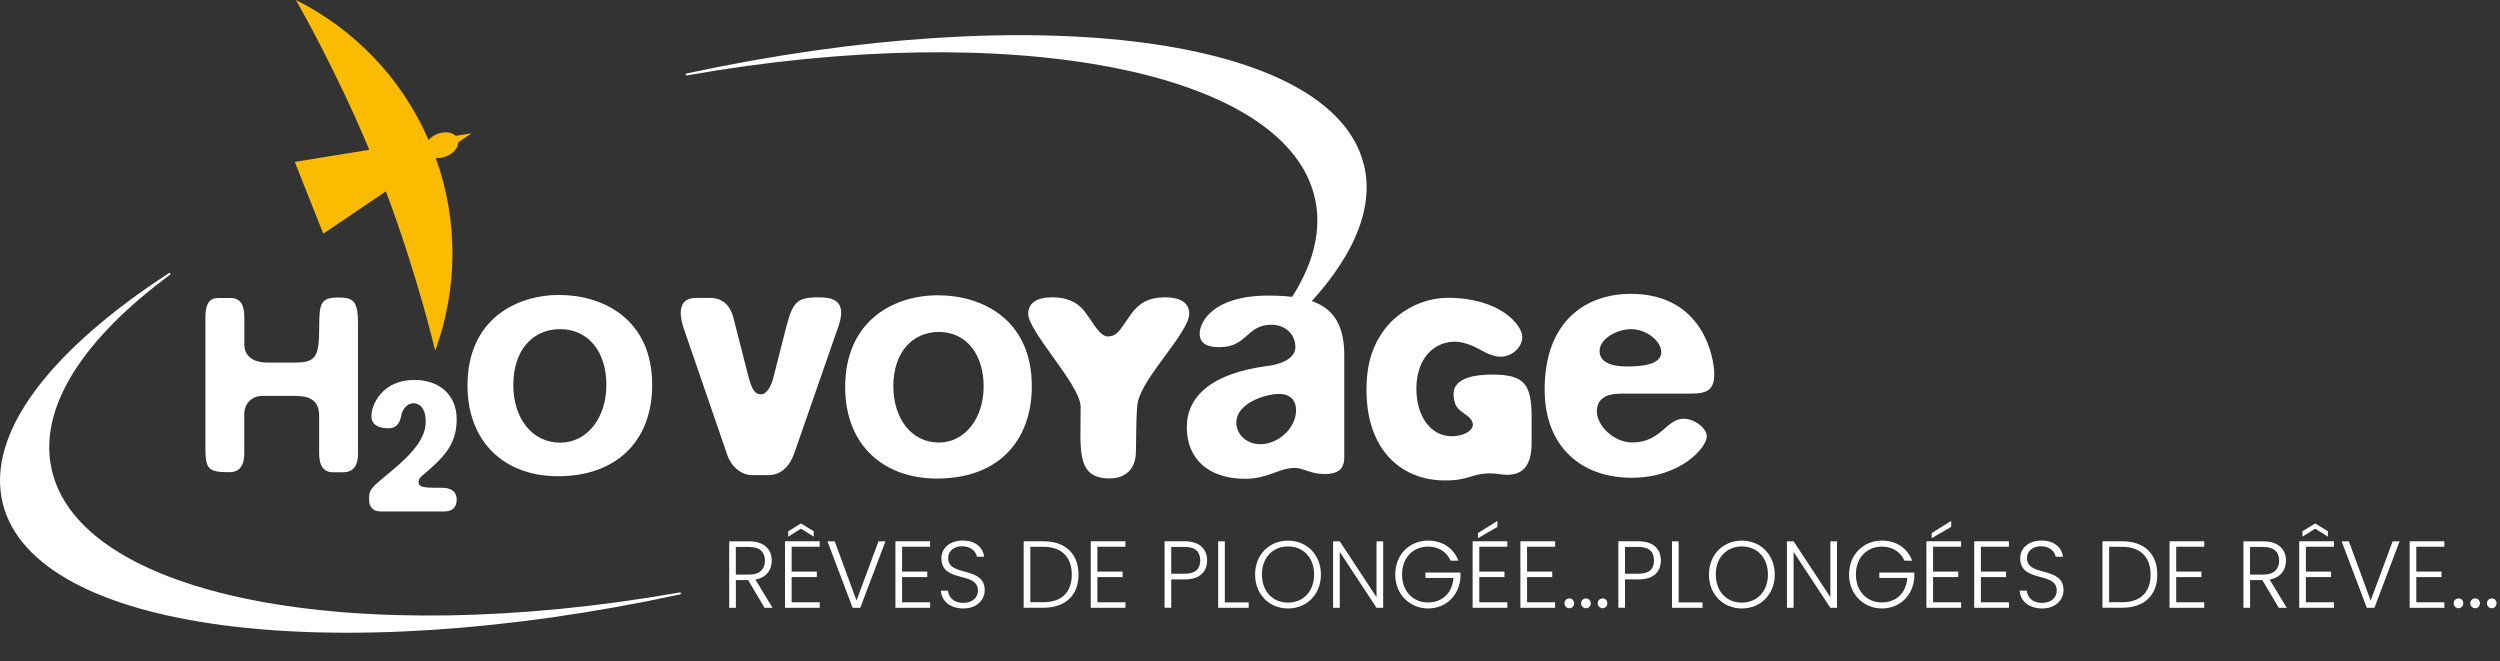 <?xml version="1.0" encoding="UTF-8"?><svg id="a" xmlns="http://www.w3.org/2000/svg" viewBox="0 0 420.86 111.34"><rect x="0" y="0" width="420.86" height="111.34" fill="#333333" stroke="none"/><defs><style>.e{fill:#fff;}.f{fill:#fabb00;}</style></defs><path id="b" class="e" d="M114.4,99.74c-54.71,9.64-101.12,.84-105.74-20.88-2.2-10.36,5.47-21.9,19.94-32.59,.1-.08,.11-.19,.06-.25-.04-.06-.1-.1-.26-.02C8.49,58.96-2.46,72.98,.47,84.77c5.38,21.58,55.43,27.93,114,15.3,.13-.03,.18-.12,.17-.2-.02-.08-.05-.14-.23-.12ZM229.58,27.67C224.21,6.09,174.16-.26,115.59,12.37c-.13,.03-.18,.12-.16,.2,.02,.08,.05,.14,.23,.12,54.71-9.65,101.12-.85,105.74,20.88,1.31,6.14-.86,12.7-5.87,19.26h3.28c8.65-8.73,12.71-17.43,10.78-25.17Z"/><g id="c"><path class="e" d="M137.78,50.05c-3.77,0-4.34,.91-5.49,5.26l-2.06,8.11c-.45,1.94-1.37,2.97-2.06,2.97-1.14,0-1.6-.91-2.17-2.97l-2.51-9.83c-.57-2.29-1.94-3.43-3.89-3.43h-2.51c-1.6,0-3.43,.92-1.94,5.26l7.2,20.91c.8,2.63,2.85,3.66,4.23,3.66h2.63c2.17,0,3.66-1.26,4.57-3.88l7.43-21.37c1.48-4.46-1.48-4.68-3.43-4.68Zm20.15-.34c-7.99,0-15.65,4.69-15.65,15.43,0,10.05,6.74,15.42,15.43,15.42,10.74,0,15.99-6.74,15.99-15.54,0-11.31-8.46-15.31-15.77-15.31Zm.12,24.79c-4.57,0-7.66-4-7.66-9.48,0-5.94,3.43-9.14,7.66-9.14,4.8,0,7.54,4,7.54,9.14,0,5.48-3.2,9.48-7.54,9.48Zm37.92-24.44c-2.42,0-4.17,.88-5.51,2.75l-.96,1.38c-1.12,1.63-1.67,2.45-3,2.45-1.06,0-2.01-1.44-2.92-2.83l-1.11-1.55c-1.28-1.49-3.01-2.21-5.29-2.21-2.67,0-4.09,.97-4.09,2.8,0,1.41,2.11,4.36,4.16,7.21,2.3,3.21,4.67,6.53,4.67,8.45l-.02,2.39c-.06,3.89-.1,6.95,1.42,8.5,.75,.77,1.9,1.14,3.49,1.14,2.69,0,4.34-1.62,4.41-4.34l.04-2.45c.03-2.23,.06-5.01,.28-6.04,.45-2.17,2.59-5.08,4.65-7.88,1.98-2.69,4.01-5.47,4.01-6.99,0-1.86-1.43-2.8-4.24-2.8Zm17.53-.3c-9.14,0-11.54,4.34-11.54,6.4,0,1.94,1.72,2.28,3.31,2.28,4.8,0,4.46-3.77,8.8-3.77,2.17,0,4,1.48,4,3.77,0,1.26-1.14,2.74-4.92,3.2-9.25,1.26-13.36,5.14-13.36,10.28s3.43,8.68,9.83,8.68c3.88,0,5.71-1.83,8.34-1.83,1.49,0,2.63,1.03,5.03,1.03,1.94,0,3.31-.57,3.31-2.85v-17.14c0-8.23-4.8-10.05-12.79-10.05Zm-1.26,25.02c-2.51,0-4.11-1.71-4.11-3.66,0-3.2,4.8-4.8,7.2-4.8,2.06,0,2.86,1.26,2.86,2.74,0,2.97-2.97,5.71-5.94,5.71Zm38.96-11.72c-4.36,0-6.5,1.19-6.5,3.25,0,.72,.16,1.59,.48,2.06,.71,1.27,2.77,1.66,2.77,3.17,0,.79-1.27,1.9-3.57,1.9-3.49,0-5.94-3.33-5.94-8,0-4.99,2.85-7.92,6.5-7.92,1.19,0,2.7,.47,4.52,1.5,1.26,.71,2.29,1.03,3.17,1.03,1.9,0,3.64-1.58,3.64-3.33,0-1.98-3.73-6.58-12.52-6.58-4.36,0-8.32,2.3-10.54,5.15-2.06,2.69-3.17,5.78-3.17,10.38,0,9.82,5.63,15.21,13.23,15.21,4.2,0,4.36-1.19,7.6-1.19,1.11,0,1.9,.24,2.85,.24,2.85,0,4.12-1.82,4.12-5.38v-4.2c0-5.7-1.19-7.29-6.65-7.29Zm21.62,3.2h11.88c2.75,0,3.89-.68,3.89-3.31,0-2.28-1.6-13.48-14.05-13.48-7.43,0-14.51,4.46-14.51,16.11,0,9.71,6.28,14.85,14.62,14.85s12.68-5.14,12.68-6.97c0-1.37-2.06-2.97-3.89-2.97-2.97,0-3.77,4-8.68,4-2.97,0-5.94-2.74-5.94-5.25,0-1.94,1.37-2.97,4-2.97Zm1.71-10.85c2.74,0,5.14,2.06,5.14,3.89,0,1.6-1.94,2.4-5.71,2.4-3.08,0-4.68-.91-4.68-2.63,0-2.05,2.97-3.66,5.26-3.66Z"/><path class="e" d="M57.06,50.08c-3.01,0-3.32,.91-3.32,4.78,0,5.37-.56,6.18-4.28,6.18h-4.4c-2.5,0-3.93-1.12-3.93-3.07v-4.66c0-2.09-.77-3.14-2.28-3.14h-2.16c-1.42,0-2.11,1.03-2.11,3.14v22c0,3.71,.46,4.18,4.09,4.18,1.12,0,2.45-.54,2.45-3.14v-6.64c0-1.78,1.29-3.07,3.07-3.07h5.09c2.25,0,4.45,.26,4.45,3.42v6.3c0,2.08,.77,3.14,2.28,3.14h1.81c1.12,0,2.45-.54,2.45-3.14v-22c0-3.65-.81-4.27-3.23-4.27Zm13.99,30.02c3.63-3.06,5.83-5.23,5.83-9.51,0-4.03-2.81-6.63-7.15-6.63-5.39,0-7.21,4.19-7.21,6.11,0,1.29,1.02,2.03,2.8,2.03,1.6,0,2.02-1.08,2.22-2.13,.26-1.25,1.09-2.08,2.06-2.08,.48,0,2.06,.22,2.06,3.09,0,2.61-1.77,5.07-6.3,8.77l-.16,.13c-2.84,2.34-3.07,2.54-3.07,4.26,0,1.21,.73,1.96,1.9,1.96h10.76c1.37,0,2.09-.7,2.09-2.02,0-.73-.32-1.96-2.48-1.96-2.8,0-3.94-.03-3.94-.96,0-.23,.08-.66,.59-1.05Zm23.14-30.45c-7.14,0-15.49,3.99-15.49,15.26,0,9.27,5.99,15.26,15.26,15.26,9.77,0,15.83-5.89,15.83-15.37,0-11.18-8.41-15.14-15.6-15.14Zm.11,24.87c-4.65,0-7.89-4-7.89-9.73s3.17-9.38,7.89-9.38,7.78,3.77,7.78,9.38-3.27,9.73-7.78,9.73Z"/></g><path id="d" class="f" d="M73.26,59.04c3.71-10.15,4-21.58,.1-32.46,.54,.06,1.15-.02,1.76-.26,1.21-.48,2.01-1.45,2.03-2.36l2.25-1.53-2.69,.44c-.64-.64-1.89-.8-3.1-.32-.6,.24-1.1,.6-1.46,1.02C67.53,12.95,59.47,4.84,49.81,0c0,0,6.5,11.22,12.36,25.22l-12.55,2.03,4.8,12.09,10.54-7.13c5.35,14.23,8.3,26.83,8.3,26.83"/><g><path class="e" d="M126.11,91.13c2.59,0,3.81,1.41,3.81,3.25,0,1.54-.86,2.83-2.75,3.19l2.88,4.75h-1.34l-2.77-4.67h-2.06v4.67h-1.12v-11.19h3.36Zm0,.94h-2.24v4.66h2.26c1.82,0,2.64-.99,2.64-2.35s-.77-2.3-2.66-2.3Z"/><path class="e" d="M137.99,92.04h-4.72v4.18h4.24v.93h-4.24v4.24h4.72v.93h-5.84v-11.2h5.84v.93Zm-1.01-1.7l-2.14-1.34-2.14,1.34v-.91l2.14-1.31,2.14,1.31v.91Z"/><path class="e" d="M147.88,91.13h1.18l-4.24,11.19h-1.28l-4.24-11.19h1.22l3.67,9.97,3.7-9.97Z"/><path class="e" d="M156.58,92.04h-4.72v4.18h4.24v.93h-4.24v4.24h4.72v.93h-5.84v-11.2h5.84v.93Z"/><path class="e" d="M162.18,102.43c-2.24,0-3.71-1.28-3.78-2.99h1.18c.1,.93,.78,2.05,2.59,2.05,1.55,0,2.46-.91,2.46-2.07,0-3.3-6.15-1.22-6.15-5.43,0-1.73,1.42-2.99,3.59-2.99s3.41,1.18,3.6,2.72h-1.22c-.13-.78-.88-1.74-2.43-1.76-1.31-.02-2.4,.7-2.4,2,0,3.23,6.15,1.25,6.15,5.41,0,1.52-1.23,3.06-3.6,3.06Z"/><path class="e" d="M181.56,96.74c0,3.47-2.19,5.57-5.92,5.57h-3.31v-11.19h3.31c3.73,0,5.92,2.11,5.92,5.62Zm-5.92,4.64c3.17,0,4.79-1.76,4.79-4.64s-1.62-4.69-4.79-4.69h-2.19v9.33h2.19Z"/><path class="e" d="M189.46,92.04h-4.72v4.18h4.24v.93h-4.24v4.24h4.72v.93h-5.84v-11.2h5.84v.93Z"/><path class="e" d="M199.43,97.54h-2.26v4.77h-1.12v-11.19h3.38c2.59,0,3.78,1.38,3.78,3.22s-1.15,3.2-3.78,3.2Zm0-.96c1.89,0,2.62-.86,2.62-2.24s-.74-2.27-2.62-2.27h-2.26v4.51h2.26Z"/><path class="e" d="M206.19,91.13v10.28h4.02v.91h-5.14v-11.19h1.12Z"/><path class="e" d="M216.83,102.43c-3.14,0-5.54-2.35-5.54-5.71s2.4-5.71,5.54-5.71,5.54,2.37,5.54,5.71-2.38,5.71-5.54,5.71Zm0-.98c2.48,0,4.39-1.81,4.39-4.74s-1.91-4.72-4.39-4.72-4.39,1.79-4.39,4.72,1.9,4.74,4.39,4.74Z"/><path class="e" d="M232.85,91.13v11.19h-1.12l-6.19-9.41v9.41h-1.12v-11.19h1.12l6.19,9.4v-9.4h1.12Z"/><path class="e" d="M245.51,94.39h-1.31c-.62-1.44-1.98-2.37-3.78-2.37-2.48,0-4.39,1.79-4.39,4.69s1.9,4.71,4.39,4.71c2.35,0,4.08-1.58,4.26-4.13h-4.71v-.91h5.89v.82c-.18,2.96-2.38,5.23-5.44,5.23s-5.54-2.35-5.54-5.71,2.4-5.71,5.54-5.71c2.4,0,4.29,1.26,5.09,3.39Z"/><path class="e" d="M253.75,92.04h-4.72v4.18h4.24v.93h-4.24v4.24h4.72v.93h-5.84v-11.2h5.84v.93Zm-1.67-4.35v1.01l-3.28,1.9v-.86l3.28-2.05Z"/><path class="e" d="M261.79,92.04h-4.72v4.18h4.24v.93h-4.24v4.24h4.72v.93h-5.84v-11.2h5.84v.93Z"/><path class="e" d="M264.19,102.39c-.46,0-.82-.37-.82-.83s.35-.82,.82-.82,.8,.35,.8,.82-.35,.83-.8,.83Zm2.8,0c-.46,0-.82-.37-.82-.83s.35-.82,.82-.82,.8,.35,.8,.82-.35,.83-.8,.83Zm2.8,0c-.46,0-.82-.37-.82-.83s.35-.82,.82-.82,.8,.35,.8,.82-.35,.83-.8,.83Z"/><path class="e" d="M275.82,97.54h-2.26v4.77h-1.12v-11.19h3.38c2.59,0,3.78,1.38,3.78,3.22s-1.15,3.2-3.78,3.2Zm0-.96c1.89,0,2.62-.86,2.62-2.24s-.74-2.27-2.62-2.27h-2.26v4.51h2.26Z"/><path class="e" d="M282.59,91.13v10.28h4.02v.91h-5.14v-11.19h1.12Z"/><path class="e" d="M293.23,102.43c-3.14,0-5.54-2.35-5.54-5.71s2.4-5.71,5.54-5.71,5.54,2.37,5.54,5.71-2.38,5.71-5.54,5.71Zm0-.98c2.48,0,4.39-1.81,4.39-4.74s-1.91-4.72-4.39-4.72-4.39,1.79-4.39,4.72,1.9,4.74,4.39,4.74Z"/><path class="e" d="M309.25,91.13v11.19h-1.12l-6.19-9.41v9.41h-1.12v-11.19h1.12l6.19,9.4v-9.4h1.12Z"/><path class="e" d="M321.91,94.39h-1.31c-.62-1.44-1.98-2.37-3.78-2.37-2.48,0-4.39,1.79-4.39,4.69s1.9,4.71,4.39,4.71c2.35,0,4.08-1.58,4.26-4.13h-4.71v-.91h5.89v.82c-.18,2.96-2.38,5.23-5.44,5.23s-5.54-2.35-5.54-5.71,2.4-5.71,5.54-5.71c2.4,0,4.29,1.26,5.09,3.39Z"/><path class="e" d="M330.14,92.04h-4.72v4.18h4.24v.93h-4.24v4.24h4.72v.93h-5.84v-11.2h5.84v.93Zm-1.67-4.35v1.01l-3.28,1.9v-.86l3.28-2.05Z"/><path class="e" d="M338.19,92.04h-4.72v4.18h4.24v.93h-4.24v4.24h4.72v.93h-5.84v-11.2h5.84v.93Z"/><path class="e" d="M343.79,102.43c-2.24,0-3.71-1.28-3.78-2.99h1.18c.1,.93,.78,2.05,2.59,2.05,1.55,0,2.46-.91,2.46-2.07,0-3.3-6.15-1.22-6.15-5.43,0-1.73,1.42-2.99,3.59-2.99s3.41,1.18,3.6,2.72h-1.22c-.13-.78-.88-1.74-2.43-1.76-1.31-.02-2.4,.7-2.4,2,0,3.23,6.15,1.25,6.15,5.41,0,1.52-1.23,3.06-3.6,3.06Z"/><path class="e" d="M363.17,96.74c0,3.47-2.19,5.57-5.92,5.57h-3.31v-11.19h3.31c3.73,0,5.92,2.11,5.92,5.62Zm-5.92,4.64c3.17,0,4.79-1.76,4.79-4.64s-1.62-4.69-4.79-4.69h-2.19v9.33h2.19Z"/><path class="e" d="M371.07,92.04h-4.72v4.18h4.24v.93h-4.24v4.24h4.72v.93h-5.84v-11.2h5.84v.93Z"/><path class="e" d="M381.02,91.13c2.59,0,3.81,1.41,3.81,3.25,0,1.54-.86,2.83-2.75,3.19l2.88,4.75h-1.34l-2.77-4.67h-2.06v4.67h-1.12v-11.19h3.36Zm0,.94h-2.24v4.66h2.26c1.82,0,2.64-.99,2.64-2.35s-.77-2.3-2.66-2.3Z"/><path class="e" d="M392.9,92.04h-4.72v4.18h4.24v.93h-4.24v4.24h4.72v.93h-5.84v-11.2h5.84v.93Zm-1.01-1.7l-2.14-1.34-2.14,1.34v-.91l2.14-1.31,2.14,1.31v.91Z"/><path class="e" d="M402.78,91.13h1.18l-4.24,11.19h-1.28l-4.24-11.19h1.22l3.67,9.97,3.7-9.97Z"/><path class="e" d="M411.49,92.04h-4.72v4.18h4.24v.93h-4.24v4.24h4.72v.93h-5.84v-11.2h5.84v.93Z"/><path class="e" d="M413.88,102.39c-.46,0-.82-.37-.82-.83s.35-.82,.82-.82,.8,.35,.8,.82-.35,.83-.8,.83Zm2.8,0c-.46,0-.82-.37-.82-.83s.35-.82,.82-.82,.8,.35,.8,.82-.35,.83-.8,.83Zm2.8,0c-.46,0-.82-.37-.82-.83s.35-.82,.82-.82,.8,.35,.8,.82-.35,.83-.8,.83Z"/></g></svg>